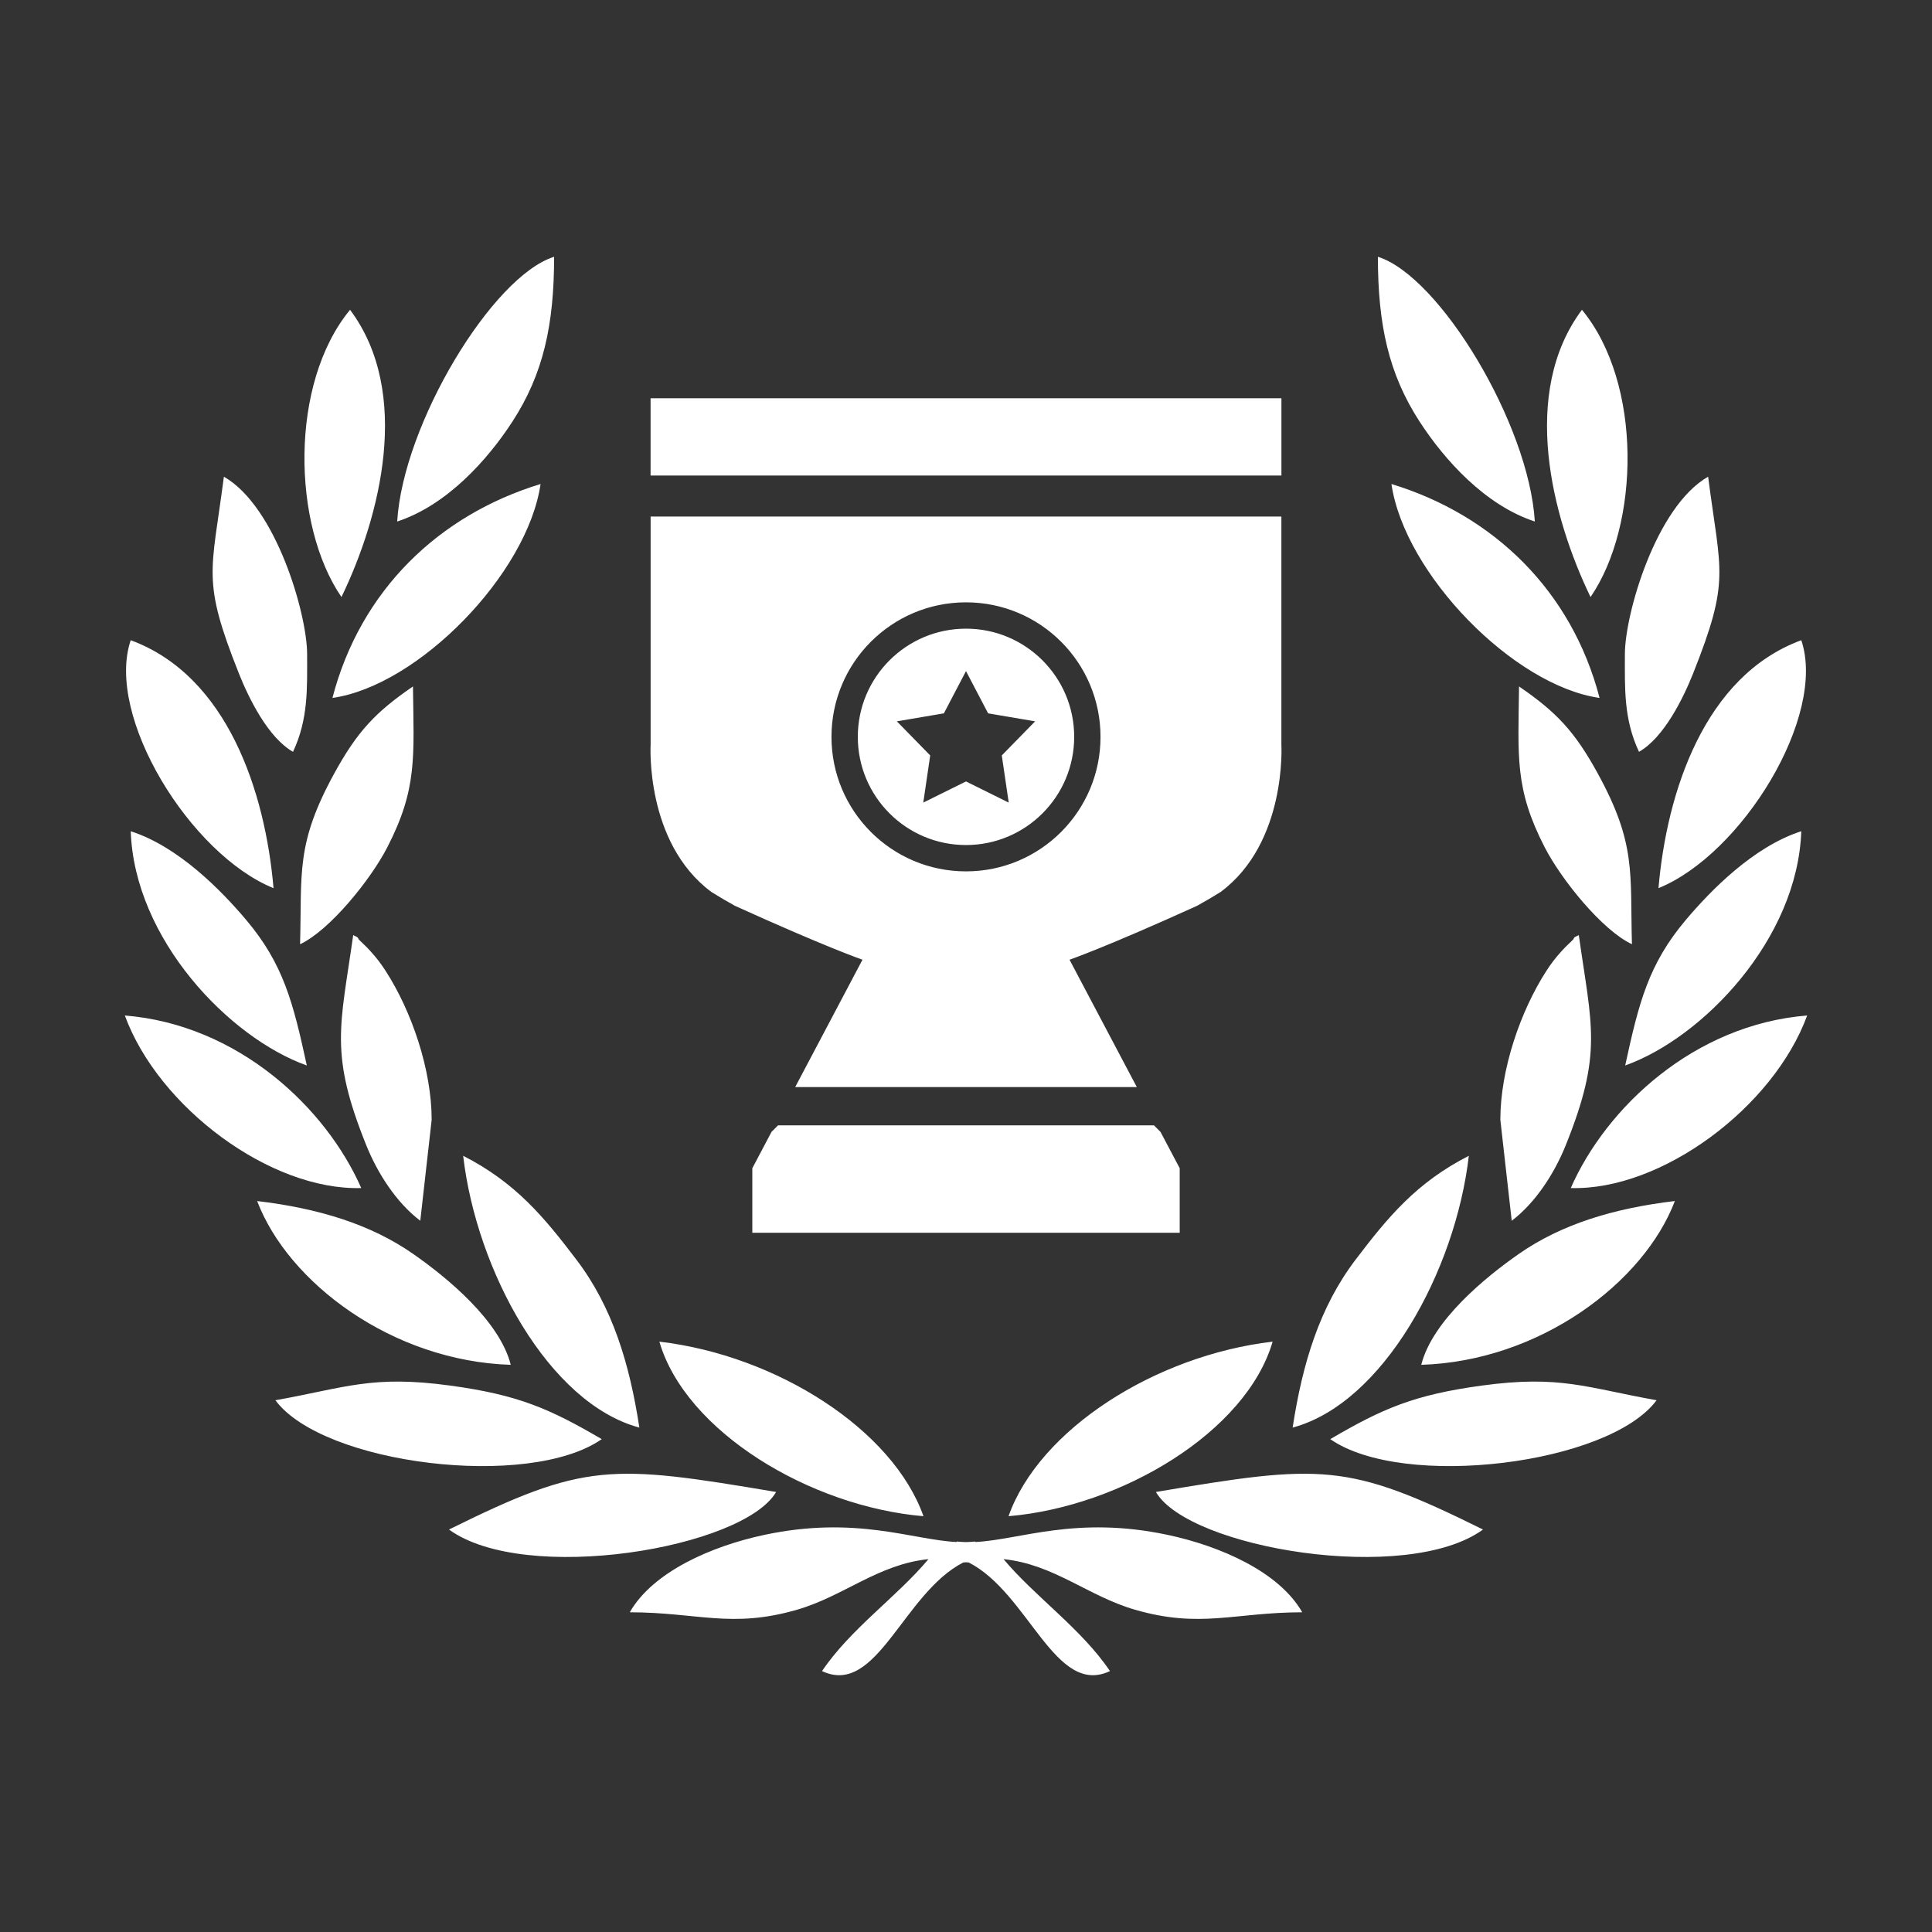 <svg fill="#fff" clip-rule="evenodd" fill-rule="evenodd" height="512" image-rendering="optimizeQuality" shape-rendering="geometricPrecision" text-rendering="geometricPrecision" viewBox="0 0 512000 512000" width="512" xmlns="http://www.w3.org/2000/svg"><rect x="0" y="0" width="512000" height="512000" fill="#333333" stroke="none"/><g id="Layer_x0020_1"><path d="m255277 414073c239-30 477-46 715-48h17c237 4 476 19 715 48 15926 8143 22900 35667 37429 28779-7567-11231-19887-19710-28205-29666 13369 1375 22408 9813 34821 13404 17414 5040 26221 710 44335 680-6091-10662-21534-17508-35666-20513-24310-5169-39174 1330-50967 1890v-126c-843 74-1665 126-2469 150h-5c-803-24-1625-76-2469-150v126c-11793-560-26658-7058-50967-1890-14132 3006-29575 9852-35666 20513 18115 30 26921 4359 44335-680 12413-3592 21452-12030 34821-13404-8316 9956-20637 18435-28205 29666 14529 6888 21503-20636 37429-28779zm723-247470c15834 0 28670 12837 28670 28671s-12836 28671-28670 28671c-15835 0-28671-12837-28671-28671s12836-28671 28671-28671zm0 11248 5862 11195 12458 2117-8835 9034 1837 12502-11322-5610-11323 5610 1837-12502-8835-9034 12458-2117zm0-18224c19688 0 35648 15960 35648 35648s-15960 35648-35648 35648-35649-15960-35649-35648 15961-35648 35649-35648zm-83590-33600h167181v-20489h-167181zm81120 172206h-36517-10826l-1723 1723-5093 9640v17104h19603 32477 2080 1766 1410 1766 2080 32477 19603v-17104l-5093-9640-1723-1723h-10826-36517-4942zm0-161349h-81107v60440s-1518 25962 16094 39051c2032 1274 4123 2500 6253 3677 24201 10981 33795 14285 33795 14285l-17830 33747h42795 4942 42795l-17830-33747s9594-3305 33795-14285c2130-1176 4221-2402 6253-3677 17611-13089 16094-39051 16094-39051v-60440h-81107zm-174010 113348c528-18928-1217-26510 9063-45264 6107-11144 10952-16261 20858-23052 216 18732 1206 27046-6793 42610-4429 8617-15269 22030-23128 25706zm10972-92007c-13084-19072-13817-56639 2278-76126 16426 22003 8008 54833-2278 76126zm23903 138540-3017 26750c-6390-4848-11366-12685-14306-19991-9841-24462-6902-31384-3470-55709 694 393 1253 420 1426 1104l2128 2069c259 274 694 722 970 1025 1742 1929 2828 3364 4061 5272 6894 10670 12208 26157 12208 39480zm-33005-123426c0 8995 360 17186-3741 25900-6572-3741-11699-14106-14380-20865-9841-24803-7259-26404-3937-52041 13864 7900 22057 36477 22057 47006zm-81 109027c-20603-7364-45673-33476-46664-62078 12717 4084 24085 15791 30587 23491 9888 11708 12461 21933 16077 38587zm14421 32479c-24028 704-53718-21358-62649-45730 29937 2409 53258 24345 62649 45730zm-7633-129884c7396-28417 28097-48444 55159-56694-3482 23861-32405 53465-55159 56694zm-15612 50412c-22113-8981-44641-45585-37847-65710 25697 9450 35672 40321 37847 65710zm62868 126319c-31326-970-58961-21721-67207-43406 16285 1932 30093 6172 41323 13998 8917 6214 22931 17688 25884 29407zm-30097-223484c1565-25852 25234-65036 41588-70157 0 17927-2820 31019-11076 43717-6578 10116-17327 22120-30512 26439zm100421 257182c-8700 14926-66497 24637-86688 9950 35966-17816 42761-17367 86688-9950zm-36240-17066c-23941-6424-43139-41414-46694-72027 13897 7097 21451 16250 30044 27568 9515 12533 14055 27477 16650 44459zm-9971 3061c-19293 13458-73875 6718-86477-10306 18656-3340 25539-6724 46335-3886 17978 2454 26286 6090 40142 14192zm85264 20425c-29987-2545-63046-22403-69989-46260 31103 3643 61871 23298 69989 46260zm187751-151580c-528-18928 1217-26510-9063-45264-6107-11144-10952-16261-20858-23052-216 18732-1206 27046 6793 42610 4429 8617 15269 22030 23128 25706zm-10972-92007c13084-19072 13817-56639-2278-76126-16426 22003-8008 54833 2278 76126zm-23903 138540 3017 26750c6390-4848 11366-12685 14306-19991 9841-24462 6902-31384 3471-55709-696 393-1254 420-1427 1104l-2128 2069c-259 274-694 722-970 1025-1742 1929-2828 3364-4061 5272-6894 10670-12208 26157-12208 39480zm33005-123426c0 8995-360 17186 3741 25900 6572-3741 11699-14106 14380-20865 9841-24803 7259-26404 3937-52041-13864 7900-22057 36477-22057 47006zm81 109027c20603-7364 45673-33476 46664-62078-12717 4084-24085 15791-30587 23491-9888 11708-12461 21933-16077 38587zm-14421 32479c24028 704 53718-21358 62649-45730-29937 2409-53258 24345-62649 45730zm7633-129884c-7396-28417-28097-48444-55159-56694 3482 23861 32405 53465 55159 56694zm15612 50412c22113-8981 44641-45585 37847-65710-25697 9450-35672 40321-37847 65710zm-62868 126319c31326-970 58961-21721 67207-43406-16285 1932-30093 6172-41323 13998-8917 6214-22931 17688-25884 29407zm30097-223484c-1565-25852-25234-65036-41588-70157 0 17927 2820 31019 11076 43717 6578 10116 17327 22120 30512 26439zm-100421 257182c8700 14926 66497 24637 86688 9950-35966-17816-42761-17367-86688-9950zm36240-17066c23941-6424 43139-41414 46694-72027-13897 7097-21451 16250-30044 27568-9515 12533-14055 27477-16650 44459zm9971 3061c19293 13458 73875 6718 86477-10306-18656-3340-25539-6724-46335-3886-17978 2454-26286 6090-40142 14192zm-85264 20425c29987-2545 63046-22403 69989-46260-31103 3643-61871 23298-69989 46260z"/></g></svg>